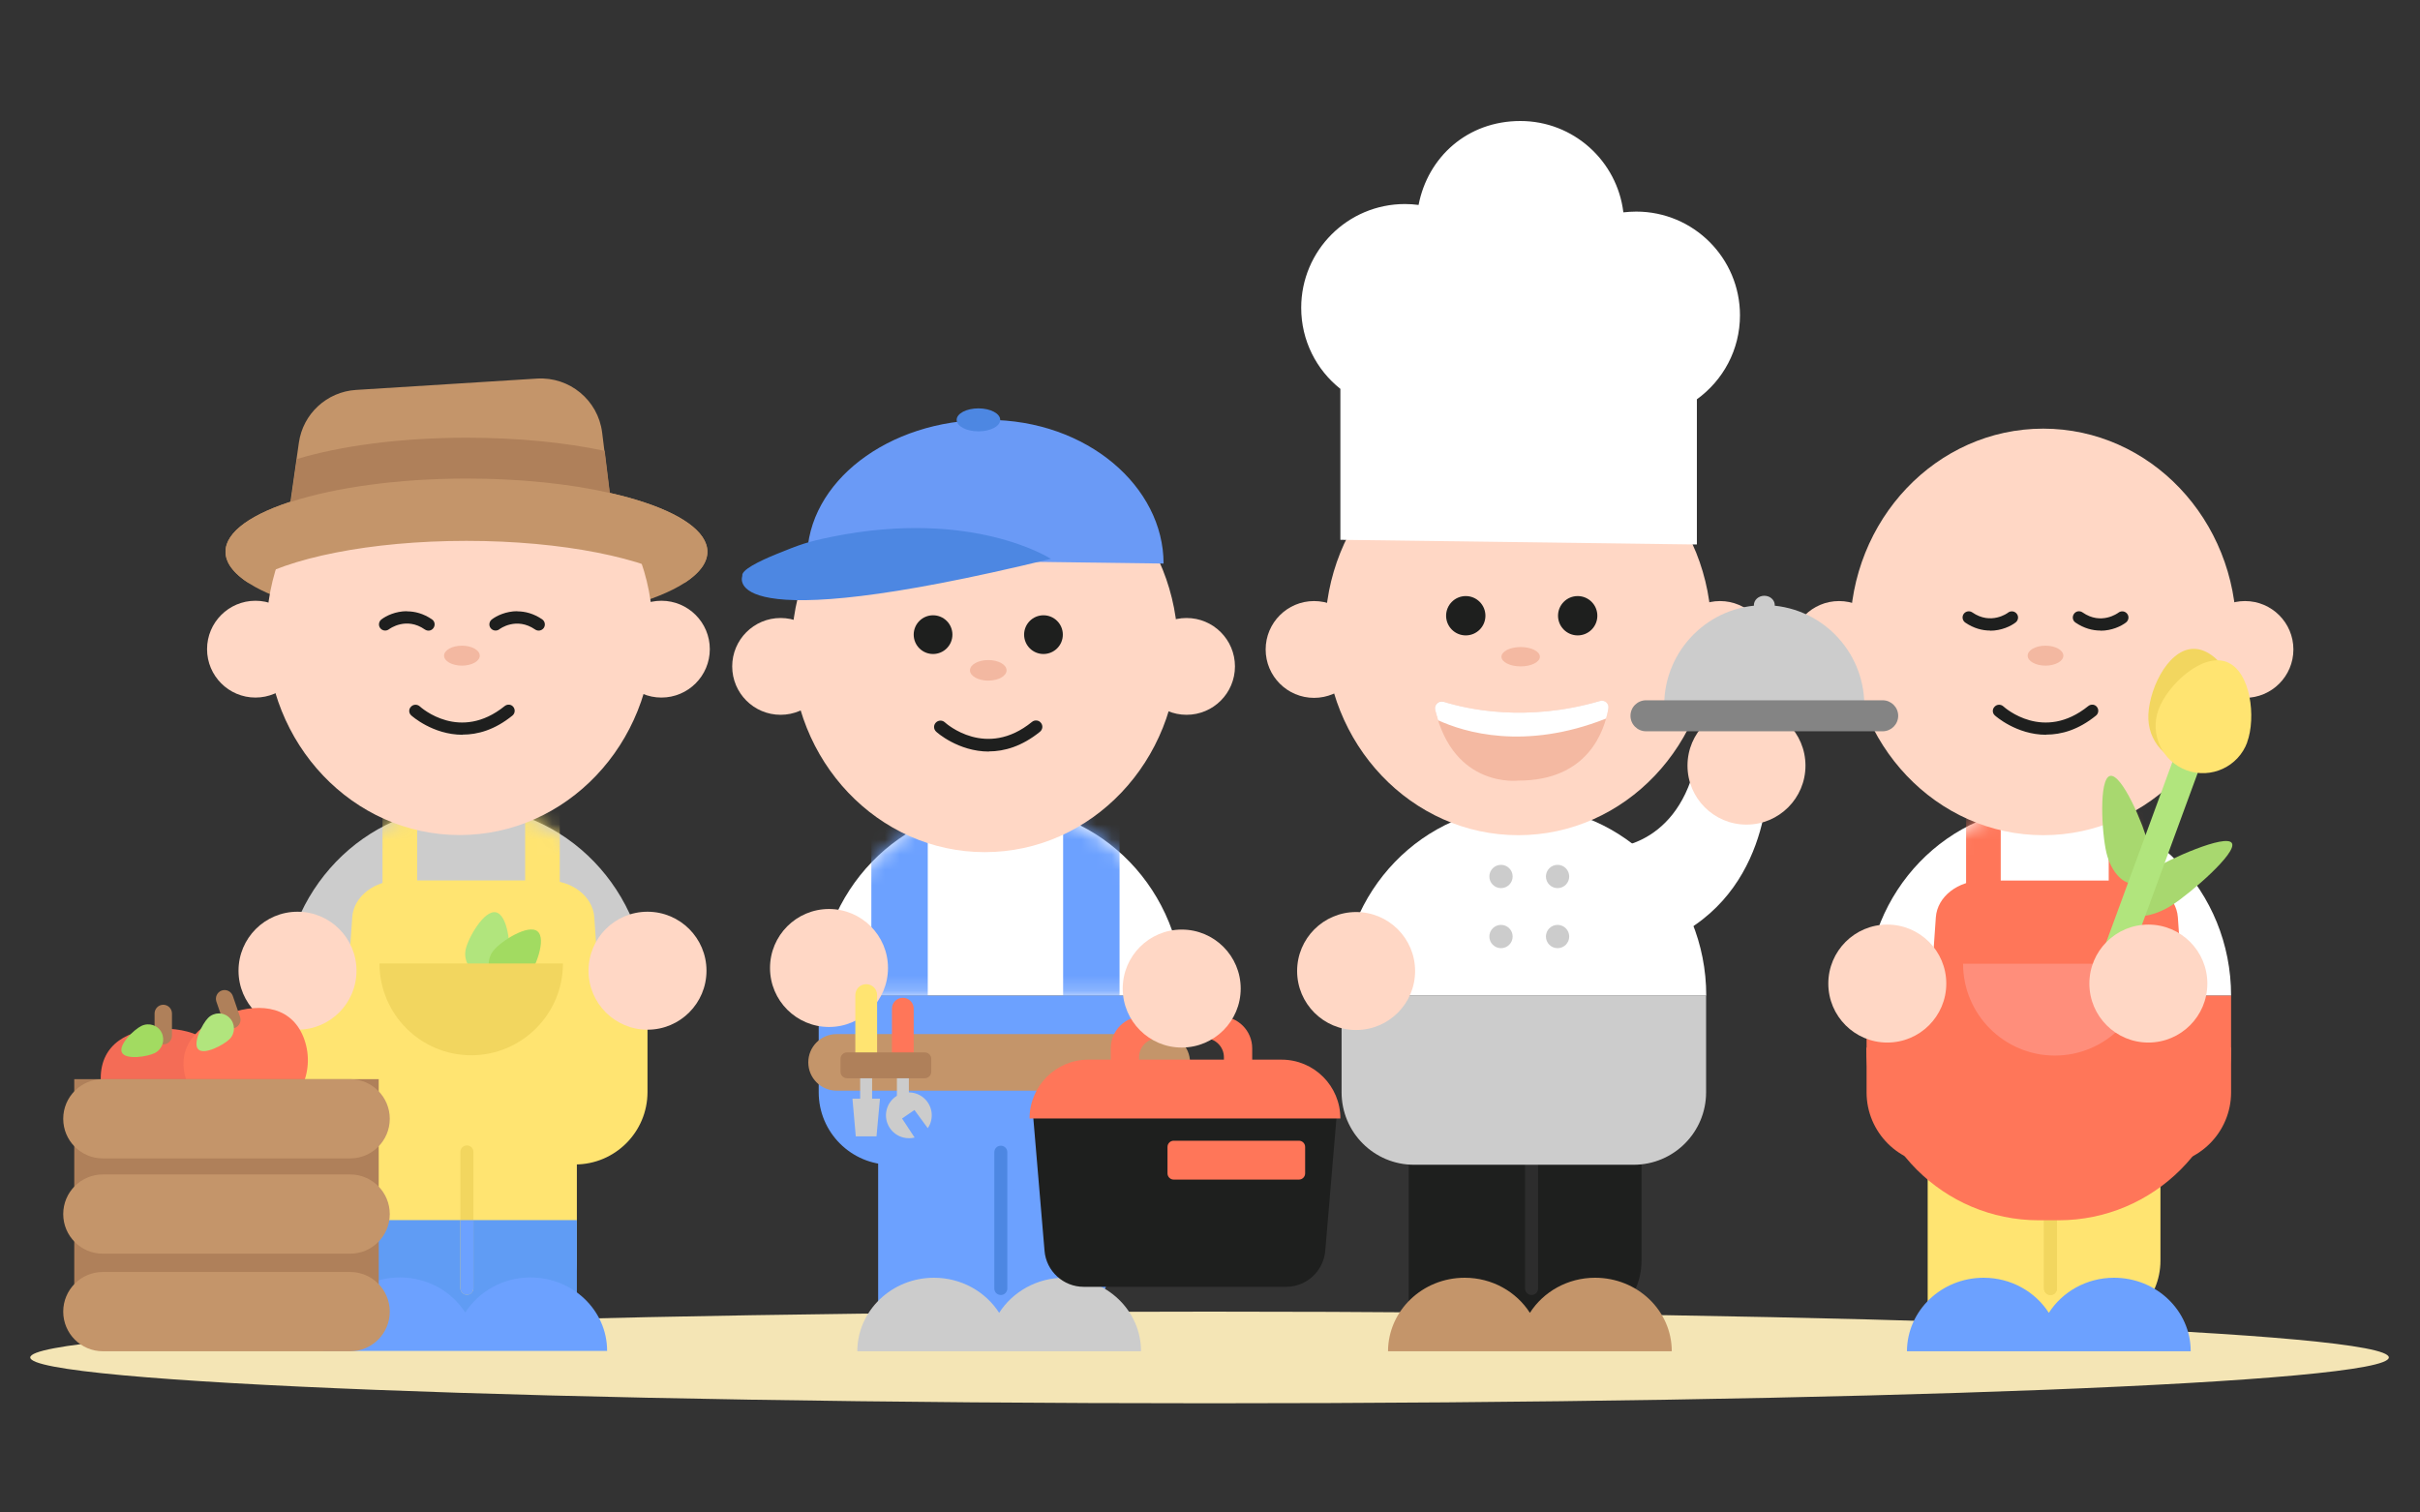 <svg width="160" height="100" viewBox="0 0 160 100" fill="none" xmlns="http://www.w3.org/2000/svg">
<rect x="0" y="0" width="160" height="100" fill="#333333" stroke="none"/>
<path d="M79.97 92.78C123.032 92.78 157.94 91.423 157.94 89.75C157.94 88.076 123.032 86.72 79.97 86.72C36.908 86.72 2 88.076 2 89.75C2 91.423 36.908 92.78 79.97 92.78Z" fill="#F4E5B5"/>
<path d="M142.84 76.87V83.35C142.84 85.91 140.76 87.98 138.21 87.98C135.65 87.98 133.58 85.9 133.58 83.35V71.65H137.63C140.51 71.65 142.85 73.99 142.85 76.87H142.84Z" fill="#FFE471"/>
<path d="M136.72 80.92V87.99H127.45V71.66C132.57 71.66 136.72 75.81 136.72 80.93V80.92Z" fill="#FFE471"/>
<path d="M139.77 84.48C137.95 84.48 136.35 85.41 135.46 86.8C134.57 85.41 132.97 84.48 131.15 84.48C128.35 84.48 126.09 86.66 126.08 89.34C129.11 89.34 133.31 89.34 136.21 89.34C139.02 89.34 142.39 89.34 144.84 89.34C144.84 86.65 142.57 84.48 139.77 84.48Z" fill="#6CA1FF"/>
<path d="M135.57 85.62C135.33 85.62 135.14 85.43 135.14 85.19V76.18C135.14 75.94 135.33 75.75 135.57 75.75C135.81 75.75 136 75.94 136 76.18V85.19C136 85.43 135.81 85.62 135.57 85.62Z" fill="#F2D65F"/>
<path d="M135.14 80.68V85.19C135.14 85.43 135.33 85.62 135.57 85.62C135.81 85.62 136 85.43 136 85.19V80.68H135.14Z" fill="#F2D65F"/>
<path d="M135.45 53.33C128.79 53.33 123.39 58.93 123.39 65.83H147.51C147.51 58.93 142.11 53.33 135.45 53.33Z" fill="white"/>
<path d="M144.45 67.1H127.54L127.99 60.64C128.09 59.28 129.45 58.22 131.11 58.22H140.87C142.53 58.22 143.89 59.28 143.99 60.64L144.44 67.1H144.45Z" fill="#FF7659"/>
<mask id="mask0_1143_140832" style="mask-type:luminance" maskUnits="userSpaceOnUse" x="123" y="53" width="25" height="13">
<path d="M135.45 53.33C128.79 53.33 123.39 58.93 123.39 65.83H147.51C147.51 58.93 142.11 53.33 135.45 53.33Z" fill="white"/>
</mask>
<g mask="url(#mask0_1143_140832)">
<path d="M132.28 52.72H129.99V60.3H132.28V52.72Z" fill="#FF7659"/>
<path d="M141.71 52.72H139.42V60.3H141.71V52.72Z" fill="#FF7659"/>
</g>
<path d="M123.41 65.83V72.22C123.41 74.87 125.56 77.01 128.2 77.01H142.72C145.37 77.01 147.51 74.86 147.51 72.22V65.83H123.41Z" fill="#FF7659"/>
<path d="M121.59 46.14C123.357 46.14 124.79 44.707 124.79 42.94C124.79 41.173 123.357 39.74 121.59 39.74C119.823 39.74 118.39 41.173 118.39 42.94C118.39 44.707 119.823 46.14 121.59 46.14Z" fill="#FFD7C5"/>
<path d="M148.43 46.14C150.197 46.14 151.63 44.707 151.63 42.94C151.63 41.173 150.197 39.74 148.43 39.74C146.663 39.74 145.23 41.173 145.23 42.94C145.23 44.707 146.663 46.14 148.43 46.14Z" fill="#FFD7C5"/>
<path d="M135.09 55.22C142.143 55.22 147.86 49.203 147.86 41.78C147.86 34.357 142.143 28.34 135.09 28.34C128.038 28.34 122.32 34.357 122.32 41.78C122.32 49.203 128.038 55.22 135.09 55.22Z" fill="#FFD7C5"/>
<path d="M123.39 69.27H147.51C147.51 75.57 142.4 80.68 136.1 80.68H134.8C128.5 80.68 123.39 75.57 123.39 69.27Z" fill="#FF7659"/>
<path d="M135.85 69.79C139.2 69.79 141.92 67.07 141.92 63.72H129.79C129.79 67.07 132.51 69.79 135.86 69.79H135.85Z" fill="#FF8E7B"/>
<path d="M124.78 68.93C126.934 68.93 128.68 67.184 128.68 65.03C128.68 62.876 126.934 61.13 124.78 61.13C122.626 61.13 120.88 62.876 120.88 65.03C120.88 67.184 122.626 68.93 124.78 68.93Z" fill="#FFD7C5"/>
<path d="M142.01 55.74C142.31 57.02 141.95 58.21 141.19 58.39C140.43 58.57 139.58 57.67 139.27 56.39C138.96 55.11 138.75 51.48 139.51 51.3C140.27 51.12 141.7 54.46 142.01 55.74Z" fill="#A8D86F"/>
<path d="M143.58 59.86C142.31 60.66 140.96 60.81 140.57 60.18C140.18 59.55 140.88 58.39 142.14 57.59C143.4 56.79 147.17 55.12 147.56 55.74C147.95 56.36 144.84 59.05 143.58 59.86Z" fill="#A8D86F"/>
<path d="M144.406 48.295L146.105 48.919L140.246 64.877C140.074 65.347 139.548 65.59 139.078 65.418C138.609 65.246 138.365 64.719 138.538 64.25L144.396 48.291L144.406 48.295Z" fill="#B1E57D"/>
<path d="M148.28 47.29C148.35 49.01 147.02 50.47 145.29 50.54C143.56 50.61 142.11 49.28 142.04 47.55C141.97 45.82 143.24 42.98 144.97 42.9C146.7 42.82 148.21 45.56 148.28 47.28V47.29Z" fill="#F2D65F"/>
<path d="M148.58 49.07C147.99 50.69 146.19 51.52 144.57 50.93C142.95 50.34 142.12 48.54 142.71 46.92C143.3 45.3 145.58 43.16 147.2 43.76C148.82 44.36 149.17 47.46 148.57 49.08L148.58 49.07Z" fill="#FFE471"/>
<path d="M142.04 68.93C144.194 68.93 145.94 67.184 145.94 65.03C145.94 62.876 144.194 61.13 142.04 61.13C139.886 61.13 138.14 62.876 138.14 65.03C138.14 67.184 139.886 68.93 142.04 68.93Z" fill="#FFD7C5"/>
<path d="M108.53 76.87V83.35C108.53 85.91 106.45 87.98 103.9 87.98C101.34 87.98 99.27 85.9 99.27 83.35V71.65H103.32C106.2 71.65 108.54 73.99 108.54 76.87H108.53Z" fill="#1E1F1E"/>
<path d="M102.41 80.92V87.99H93.14V71.66C98.26 71.66 102.41 75.81 102.41 80.93V80.92Z" fill="#1E1F1E"/>
<path d="M101.26 85.62C101.02 85.62 100.83 85.43 100.83 85.19V76.18C100.83 75.94 101.02 75.75 101.26 75.75C101.5 75.75 101.69 75.94 101.69 76.18V85.19C101.69 85.43 101.5 85.62 101.26 85.62Z" fill="#2D2D2D"/>
<path d="M105.46 84.48C103.64 84.48 102.04 85.41 101.15 86.8C100.26 85.41 98.66 84.48 96.84 84.48C94.04 84.48 91.78 86.66 91.77 89.34C94.8 89.34 99 89.34 101.9 89.34C104.71 89.34 108.08 89.34 110.53 89.34C110.53 86.65 108.26 84.48 105.46 84.48Z" fill="#C4956A"/>
<path d="M106.24 56.08C106.24 56.08 110.69 56.24 112.08 50.62H116.91C116.91 50.62 117.45 58.43 110.92 61.85L106.24 56.08Z" fill="white"/>
<path d="M100.75 53.33C94.09 53.33 88.69 58.93 88.69 65.83H112.81C112.81 58.93 107.41 53.33 100.75 53.33Z" fill="white"/>
<path d="M88.7 65.83V72.22C88.7 74.87 90.85 77.01 93.49 77.01H108.01C110.66 77.01 112.8 74.86 112.8 72.22V65.83H88.7Z" fill="#CCCCCC"/>
<path d="M86.88 46.14C88.647 46.14 90.08 44.707 90.08 42.94C90.08 41.173 88.647 39.74 86.88 39.74C85.113 39.74 83.68 41.173 83.68 42.94C83.68 44.707 85.113 46.14 86.88 46.14Z" fill="#FFD7C5"/>
<path d="M113.72 46.14C115.487 46.14 116.92 44.707 116.92 42.94C116.92 41.173 115.487 39.74 113.72 39.74C111.953 39.74 110.52 41.173 110.52 42.94C110.52 44.707 111.953 46.14 113.72 46.14Z" fill="#FFD7C5"/>
<path d="M100.38 55.22C107.433 55.22 113.15 49.203 113.15 41.78C113.15 34.357 107.433 28.34 100.38 28.34C93.328 28.34 87.61 34.357 87.61 41.78C87.61 49.203 93.328 55.22 100.38 55.22Z" fill="#FFD7C5"/>
<path d="M95.45 46.4C96.99 46.88 100.91 47.77 105.77 46.35C106.09 46.26 106.4 46.52 106.34 46.84C106.08 48.32 105 51.62 100.37 51.61C100.37 51.61 96.1 52.13 94.89 46.93C94.81 46.59 95.12 46.29 95.45 46.39V46.4Z" fill="#F4B9A2"/>
<path d="M106.19 47.5C106.26 47.26 106.31 47.03 106.34 46.84C106.4 46.51 106.09 46.25 105.77 46.35C100.91 47.77 96.99 46.88 95.45 46.4C95.12 46.3 94.81 46.6 94.89 46.94C94.95 47.18 95.02 47.4 95.08 47.62C96.8 48.41 100.8 49.64 106.18 47.51L106.19 47.5Z" fill="white"/>
<path d="M96.91 42.01C97.628 42.01 98.21 41.428 98.21 40.71C98.21 39.992 97.628 39.41 96.91 39.41C96.192 39.41 95.61 39.992 95.61 40.71C95.61 41.428 96.192 42.01 96.91 42.01Z" fill="#1E1F1E"/>
<path d="M104.31 42.01C105.028 42.01 105.61 41.428 105.61 40.71C105.61 39.992 105.028 39.41 104.31 39.41C103.592 39.41 103.01 39.992 103.01 40.71C103.01 41.428 103.592 42.01 104.31 42.01Z" fill="#1E1F1E"/>
<path d="M100.54 44.06C101.241 44.06 101.81 43.773 101.81 43.42C101.81 43.067 101.241 42.78 100.54 42.78C99.839 42.78 99.27 43.067 99.27 43.42C99.27 43.773 99.839 44.06 100.54 44.06Z" fill="#F4B9A2"/>
<path d="M89.66 68.1C91.814 68.1 93.56 66.354 93.56 64.2C93.56 62.046 91.814 60.3 89.66 60.3C87.506 60.3 85.76 62.046 85.76 64.2C85.76 66.354 87.506 68.1 89.66 68.1Z" fill="#FFD7C5"/>
<path d="M99.24 58.72C99.665 58.72 100.01 58.375 100.01 57.95C100.01 57.525 99.665 57.18 99.24 57.18C98.815 57.18 98.47 57.525 98.47 57.95C98.47 58.375 98.815 58.72 99.24 58.72Z" fill="#CCCCCC"/>
<path d="M102.98 58.72C103.405 58.72 103.75 58.375 103.75 57.95C103.75 57.525 103.405 57.18 102.98 57.18C102.555 57.18 102.21 57.525 102.21 57.95C102.21 58.375 102.555 58.72 102.98 58.72Z" fill="#CCCCCC"/>
<path d="M99.24 62.69C99.665 62.69 100.01 62.345 100.01 61.92C100.01 61.495 99.665 61.15 99.24 61.15C98.815 61.15 98.47 61.495 98.47 61.92C98.47 62.345 98.815 62.69 99.24 62.69Z" fill="#CCCCCC"/>
<path d="M102.98 62.69C103.405 62.69 103.75 62.345 103.75 61.92C103.75 61.495 103.405 61.15 102.98 61.15C102.555 61.15 102.21 61.495 102.21 61.92C102.21 62.345 102.555 62.69 102.98 62.69Z" fill="#CCCCCC"/>
<path d="M115.47 54.52C117.624 54.52 119.37 52.774 119.37 50.62C119.37 48.466 117.624 46.72 115.47 46.72C113.316 46.72 111.57 48.466 111.57 50.62C111.57 52.774 113.316 54.52 115.47 54.52Z" fill="#FFD7C5"/>
<path d="M116.65 40.01C113 40.01 110.03 42.97 110.03 46.63H123.26C123.26 42.98 120.3 40.01 116.64 40.01H116.65Z" fill="#CCCCCC"/>
<path d="M116.65 40.63C117.031 40.63 117.34 40.352 117.34 40.01C117.34 39.667 117.031 39.39 116.65 39.39C116.269 39.39 115.96 39.667 115.96 40.01C115.96 40.352 116.269 40.63 116.65 40.63Z" fill="#CCCCCC"/>
<path d="M124.47 46.3H108.83C108.261 46.3 107.8 46.759 107.8 47.325C107.8 47.891 108.261 48.35 108.83 48.35H124.47C125.039 48.35 125.5 47.891 125.5 47.325C125.5 46.759 125.039 46.3 124.47 46.3Z" fill="#848484"/>
<path d="M115.04 20.85C115.04 17.06 111.97 13.99 108.18 13.99C107.89 13.99 107.61 14.01 107.33 14.04C106.92 10.64 104.03 8 100.52 8C97.01 8 94.4 10.39 93.79 13.55C93.49 13.51 93.19 13.49 92.89 13.49C89.1 13.49 86.03 16.56 86.03 20.35C86.03 22.52 87.04 24.46 88.62 25.71V35.69L112.19 36V26.4C113.92 25.15 115.04 23.13 115.04 20.84V20.85Z" fill="white"/>
<path d="M30.75 53.31C24.09 53.31 18.69 58.91 18.69 65.81H42.81C42.81 58.91 37.41 53.31 30.75 53.31Z" fill="#CCCCCC"/>
<path d="M39.75 67.09H22.84L23.29 60.63C23.39 59.27 24.75 58.21 26.41 58.21H36.17C37.83 58.21 39.19 59.27 39.29 60.63L39.74 67.09H39.75Z" fill="#FFE471"/>
<mask id="mask1_1143_140832" style="mask-type:luminance" maskUnits="userSpaceOnUse" x="18" y="53" width="25" height="13">
<path d="M30.75 53.31C24.09 53.31 18.69 58.91 18.69 65.81H42.81C42.81 58.91 37.41 53.31 30.75 53.31Z" fill="white"/>
</mask>
<g mask="url(#mask1_1143_140832)">
<path d="M27.58 52.7H25.29V60.28H27.58V52.7Z" fill="#FFE471"/>
<path d="M37.01 52.7H34.72V60.28H37.01V52.7Z" fill="#FFE471"/>
</g>
<path d="M30.84 41.32C39.638 41.32 46.77 39.153 46.77 36.48C46.77 33.807 39.638 31.64 30.84 31.64C22.042 31.64 14.91 33.807 14.91 36.48C14.91 39.153 22.042 41.32 30.84 41.32Z" fill="#C4956A"/>
<path d="M38.14 76.86V83.34C38.14 85.9 36.06 87.97 33.51 87.97C30.95 87.97 28.88 85.89 28.88 83.34V71.64H32.93C35.81 71.64 38.15 73.98 38.15 76.86H38.14Z" fill="#FFE471"/>
<path d="M32.02 80.91V87.98H22.75V71.65C27.87 71.65 32.02 75.8 32.02 80.92V80.91Z" fill="#FFE471"/>
<path d="M18.71 65.81V72.2C18.71 74.85 20.86 76.99 23.5 76.99H38.02C40.67 76.99 42.81 74.84 42.81 72.2V65.81H18.71Z" fill="#FFE471"/>
<path d="M16.89 46.12C18.657 46.12 20.09 44.687 20.09 42.92C20.09 41.153 18.657 39.72 16.89 39.72C15.123 39.72 13.69 41.153 13.69 42.92C13.69 44.687 15.123 46.12 16.89 46.12Z" fill="#FFD7C5"/>
<path d="M43.73 46.12C45.497 46.12 46.93 44.687 46.93 42.92C46.93 41.153 45.497 39.72 43.73 39.72C41.962 39.72 40.53 41.153 40.53 42.92C40.53 44.687 41.962 46.12 43.73 46.12Z" fill="#FFD7C5"/>
<path d="M30.39 55.21C37.443 55.21 43.16 49.193 43.16 41.77C43.16 34.347 37.443 28.33 30.39 28.33C23.337 28.33 17.62 34.347 17.62 41.77C17.62 49.193 23.337 55.21 30.39 55.21Z" fill="#FFD7C5"/>
<path d="M19.67 68.08C21.824 68.08 23.57 66.334 23.57 64.18C23.57 62.026 21.824 60.28 19.67 60.28C17.516 60.28 15.77 62.026 15.77 64.18C15.77 66.334 17.516 68.08 19.67 68.08Z" fill="#FFD7C5"/>
<path d="M42.81 68.08C44.964 68.08 46.71 66.334 46.71 64.18C46.71 62.026 44.964 60.28 42.81 60.28C40.656 60.28 38.91 62.026 38.91 64.18C38.91 66.334 40.656 68.08 42.81 68.08Z" fill="#FFD7C5"/>
<path d="M38.14 80.67H22.75V87.98H38.14V80.67Z" fill="#609CF4"/>
<path d="M35.07 84.46C33.25 84.46 31.65 85.39 30.76 86.78C29.87 85.39 28.27 84.46 26.45 84.46C23.65 84.46 21.39 86.64 21.38 89.32C24.41 89.32 28.61 89.32 31.51 89.32C34.32 89.32 37.69 89.32 40.14 89.32C40.14 86.63 37.87 84.46 35.07 84.46Z" fill="#6CA1FF"/>
<path d="M30.87 85.6C30.63 85.6 30.44 85.41 30.44 85.17V76.16C30.44 75.92 30.63 75.73 30.87 75.73C31.11 75.73 31.3 75.92 31.3 76.16V85.17C31.3 85.41 31.11 85.6 30.87 85.6Z" fill="#F2D65F"/>
<path d="M30.44 80.67V85.18C30.44 85.42 30.63 85.61 30.87 85.61C31.11 85.61 31.3 85.42 31.3 85.18V80.67H30.44Z" fill="#6CA1FF"/>
<path d="M33.62 63.38C33.45 64.16 32.68 64.66 31.9 64.49C31.12 64.32 30.62 63.55 30.79 62.77C30.96 61.99 32.01 60.15 32.79 60.32C33.57 60.49 33.79 62.59 33.62 63.37V63.38Z" fill="#B1E57D"/>
<path d="M34.88 64.67C34.37 65.29 33.46 65.38 32.84 64.87C32.22 64.36 32.13 63.45 32.64 62.83C33.15 62.21 34.93 61.07 35.54 61.58C36.15 62.09 35.38 64.05 34.87 64.67H34.88Z" fill="#A2DB61"/>
<path d="M31.15 69.77C34.5 69.77 37.22 67.05 37.22 63.7H25.09C25.09 67.05 27.81 69.77 31.16 69.77H31.15Z" fill="#F2D65F"/>
<path d="M40.53 34.46H19.02L19.76 29.27C20.03 27.36 21.61 25.9 23.54 25.78L35.51 25.03C37.66 24.9 39.54 26.46 39.81 28.59L40.54 34.47L40.53 34.46Z" fill="#C4956A"/>
<path d="M16.42 38.54C18.97 36.9 24.47 35.76 30.84 35.76C37.21 35.76 42.71 36.9 45.26 38.54C46.23 37.91 46.77 37.22 46.77 36.48C46.77 33.81 39.64 31.64 30.84 31.64C22.04 31.64 14.91 33.81 14.91 36.48C14.91 37.22 15.45 37.91 16.42 38.54Z" fill="#C4956A"/>
<path d="M30.86 31.64C34.4 31.64 37.67 31.99 40.32 32.59L39.98 29.81C37.4 29.26 34.26 28.94 30.87 28.94C26.48 28.94 22.51 29.48 19.63 30.35L19.23 33.18C22.14 32.24 26.28 31.64 30.87 31.64H30.86Z" fill="#AF805A"/>
<path d="M6.66 71.29C6.66 73.57 8.51 75.41 10.78 75.41C13.05 75.41 14.9 73.56 14.9 71.29C14.9 69.02 13.05 68.01 10.78 68.01C8.51 68.01 6.66 69.01 6.66 71.29Z" fill="#F46C56"/>
<path d="M10.22 68.47C10.22 68.79 10.477 69.05 10.795 69.05C11.113 69.05 11.37 68.79 11.37 68.47V67.01C11.37 66.69 11.113 66.43 10.795 66.43C10.477 66.43 10.22 66.69 10.22 67.01V68.47Z" fill="#AF805A"/>
<path d="M10.24 69.62C10.73 69.37 10.93 68.78 10.69 68.28C10.45 67.78 9.85 67.59 9.35 67.83C8.85 68.07 7.81 69.09 8.06 69.59C8.31 70.09 9.75 69.87 10.24 69.62Z" fill="#A2DB61"/>
<path d="M12.34 71.44C13.08 73.59 15.43 74.73 17.58 73.99C19.73 73.25 20.87 70.9 20.13 68.75C19.39 66.6 17.32 66.25 15.16 67C13 67.75 11.59 69.29 12.33 71.44H12.34Z" fill="#FF7659"/>
<path d="M14.783 67.606C14.888 67.909 15.216 68.07 15.516 67.966C15.816 67.863 15.975 67.533 15.87 67.231L15.394 65.85C15.29 65.548 14.961 65.386 14.661 65.49C14.361 65.593 14.203 65.923 14.307 66.226L14.783 67.606Z" fill="#AF805A"/>
<path d="M15.18 68.7C15.57 68.31 15.56 67.68 15.17 67.29C14.78 66.9 14.15 66.91 13.76 67.3C13.37 67.69 12.72 68.99 13.11 69.38C13.5 69.77 14.79 69.09 15.18 68.7Z" fill="#B1E57D"/>
<path d="M4.91 87.92H25.04L25.04 71.35H4.91L4.91 87.92Z" fill="#AF805A"/>
<path d="M6.8 76.59H23.15C24.597 76.59 25.77 75.417 25.77 73.97C25.77 72.523 24.597 71.35 23.15 71.35H6.8C5.353 71.35 4.18 72.523 4.18 73.97C4.18 75.417 5.353 76.59 6.8 76.59Z" fill="#C4956A"/>
<path d="M6.8 89.34H23.15C24.597 89.34 25.77 88.167 25.77 86.72C25.77 85.273 24.597 84.1 23.15 84.1H6.8C5.353 84.1 4.18 85.273 4.18 86.72C4.18 88.167 5.353 89.34 6.8 89.34Z" fill="#C4956A"/>
<path d="M6.8 82.89H23.15C24.597 82.89 25.77 81.717 25.77 80.27C25.77 78.823 24.597 77.65 23.15 77.65H6.8C5.353 77.65 4.18 78.823 4.18 80.27C4.18 81.717 5.353 82.89 6.8 82.89Z" fill="#C4956A"/>
<path d="M66.17 53.33C59.51 53.33 54.11 58.93 54.11 65.83H78.23C78.23 58.93 72.83 53.33 66.17 53.33Z" fill="white"/>
<path d="M54.13 65.83V72.22C54.13 74.87 56.28 77.01 58.92 77.01H73.44C76.09 77.01 78.23 74.86 78.23 72.22V65.83H54.13Z" fill="#6CA1FF"/>
<path d="M73.45 76.87V83.35C73.45 85.91 71.37 87.98 68.82 87.98C66.26 87.98 64.19 85.9 64.19 83.35V71.65H68.24C71.12 71.65 73.46 73.99 73.46 76.87H73.45Z" fill="#6CA1FF"/>
<path d="M67.33 80.93V88H58.06V71.67C63.18 71.67 67.33 75.82 67.33 80.94V80.93Z" fill="#6CA1FF"/>
<path d="M66.17 85.62C65.93 85.62 65.74 85.43 65.74 85.19V76.18C65.74 75.94 65.93 75.75 66.17 75.75C66.41 75.75 66.6 75.94 66.6 76.18V85.19C66.6 85.43 66.41 85.62 66.17 85.62Z" fill="#4D87E2"/>
<path d="M70.37 84.48C68.55 84.48 66.95 85.41 66.06 86.8C65.17 85.41 63.57 84.48 61.75 84.48C58.95 84.48 56.69 86.66 56.68 89.34C59.71 89.34 63.91 89.34 66.81 89.34C69.62 89.34 72.99 89.34 75.44 89.34C75.44 86.65 73.17 84.48 70.37 84.48Z" fill="#CCCCCC"/>
<mask id="mask2_1143_140832" style="mask-type:luminance" maskUnits="userSpaceOnUse" x="54" y="53" width="25" height="13">
<path d="M66.17 53.33C59.51 53.33 54.11 58.93 54.11 65.83H78.23C78.23 58.93 72.83 53.33 66.17 53.33Z" fill="white"/>
</mask>
<g mask="url(#mask2_1143_140832)">
<path d="M61.34 52.61H57.61V66.12H61.34V52.61Z" fill="#6CA1FF"/>
<path d="M74.02 52.61H70.29V66.12H74.02V52.61Z" fill="#6CA1FF"/>
</g>
<path d="M51.61 47.26C53.377 47.26 54.81 45.827 54.81 44.06C54.81 42.293 53.377 40.86 51.61 40.86C49.843 40.86 48.41 42.293 48.41 44.06C48.41 45.827 49.843 47.26 51.61 47.26Z" fill="#FFD7C5"/>
<path d="M78.45 47.26C80.217 47.26 81.65 45.827 81.65 44.06C81.65 42.293 80.217 40.86 78.45 40.86C76.683 40.86 75.25 42.293 75.25 44.06C75.25 45.827 76.683 47.26 78.45 47.26Z" fill="#FFD7C5"/>
<path d="M65.11 56.34C72.163 56.34 77.88 50.323 77.88 42.9C77.88 35.477 72.163 29.46 65.11 29.46C58.058 29.46 52.34 35.477 52.34 42.9C52.34 50.323 58.058 56.34 65.11 56.34Z" fill="#FFD7C5"/>
<path d="M65.3 27.76C58.71 27.76 53.36 31.87 53.36 36.95L76.93 37.26C76.93 32.19 71.89 27.76 65.3 27.76Z" fill="#6A9AF6"/>
<path d="M55 35.49C53.39 35.82 52.89 36 51.37 36.62C50.16 37.11 48.98 37.7 49.08 38.08C49.08 38.08 47.28 42.35 69.48 36.95C69.48 36.95 64.35 33.6 55 35.49Z" fill="#4D87E2"/>
<path d="M54.81 67.9C56.964 67.9 58.71 66.154 58.71 64C58.71 61.846 56.964 60.1 54.81 60.1C52.656 60.1 50.91 61.846 50.91 64C50.91 66.154 52.656 67.9 54.81 67.9Z" fill="#FFD7C5"/>
<path d="M76.81 68.37H55.31C54.277 68.37 53.44 69.207 53.44 70.24C53.44 71.273 54.277 72.11 55.31 72.11H76.81C77.843 72.11 78.68 71.273 78.68 70.24C78.68 69.207 77.843 68.37 76.81 68.37Z" fill="#C4956A"/>
<path d="M85.79 70.9H70.89C69.37 70.9 68.18 72.2 68.3 73.71L69.06 82.7C69.17 84.04 70.3 85.08 71.65 85.08H85.03C86.38 85.08 87.5 84.05 87.62 82.7L88.38 73.71C88.51 72.2 87.31 70.9 85.79 70.9Z" fill="#1E1F1E"/>
<path d="M71.95 70.06H84.73C86.88 70.06 88.62 71.8 88.62 73.95H68.07C68.07 71.8 69.81 70.06 71.96 70.06H71.95Z" fill="#FF7659"/>
<path d="M80.69 67.2H75.55C74.39 67.2 73.44 68.14 73.44 69.31V70.33H75.31V69.9C75.31 69.21 75.87 68.65 76.56 68.65H79.67C80.36 68.65 80.92 69.21 80.92 69.9V70.33H82.79V69.31C82.79 68.15 81.85 67.2 80.68 67.2H80.69Z" fill="#FF7659"/>
<path d="M78.13 69.26C80.284 69.26 82.03 67.514 82.03 65.36C82.03 63.206 80.284 61.46 78.13 61.46C75.976 61.46 74.23 63.206 74.23 65.36C74.23 67.514 75.976 69.26 78.13 69.26Z" fill="#FFD7C5"/>
<path d="M85.88 75.42H77.6C77.374 75.42 77.19 75.603 77.19 75.83V77.58C77.19 77.806 77.374 77.99 77.6 77.99H85.88C86.106 77.99 86.29 77.806 86.29 77.58V75.83C86.29 75.603 86.106 75.42 85.88 75.42Z" fill="#FF7659"/>
<path d="M60.09 70.32H59.3V73.6H60.09V70.32Z" fill="#CCCCCC"/>
<path d="M57.66 70.32H56.87V73.6H57.66V70.32Z" fill="#CCCCCC"/>
<path d="M59.69 65.97C60.09 65.97 60.41 66.29 60.41 66.69V70.74H58.97V66.69C58.97 66.29 59.29 65.97 59.69 65.97Z" fill="#FF7659"/>
<path d="M60.46 73.39L61.34 74.59C61.44 74.44 61.52 74.28 61.56 74.1C61.76 73.29 61.26 72.47 60.45 72.27C59.64 72.07 58.82 72.57 58.62 73.38C58.42 74.19 58.92 75.01 59.73 75.21C59.98 75.27 60.24 75.27 60.47 75.21L59.64 73.95L60.46 73.39Z" fill="#CCCCCC"/>
<path d="M57.95 75.13H56.58L56.36 72.64H58.18L57.95 75.13Z" fill="#CCCCCC"/>
<path d="M57.27 65.07C57.67 65.07 57.99 65.39 57.99 65.79V70.74H56.55V65.79C56.55 65.39 56.87 65.07 57.27 65.07Z" fill="#FFE471"/>
<path d="M61.14 69.58H56C55.763 69.58 55.57 69.773 55.57 70.01V70.86C55.57 71.098 55.763 71.29 56 71.29H61.14C61.378 71.29 61.57 71.098 61.57 70.86V70.01C61.57 69.773 61.378 69.58 61.14 69.58Z" fill="#AF805A"/>
<path d="M64.69 28.52C65.485 28.52 66.13 28.18 66.13 27.76C66.13 27.34 65.485 27 64.69 27C63.895 27 63.25 27.34 63.25 27.76C63.25 28.18 63.895 28.52 64.69 28.52Z" fill="#4D87E2"/>
<path d="M135.24 44.01C135.891 44.01 136.42 43.714 136.42 43.35C136.42 42.985 135.891 42.69 135.24 42.69C134.588 42.69 134.06 42.985 134.06 43.35C134.06 43.714 134.588 44.01 135.24 44.01Z" fill="#F3B8A1"/>
<path d="M135.28 48.58C133.31 48.58 131.91 47.32 131.89 47.3C131.72 47.15 131.71 46.89 131.87 46.73C132.02 46.56 132.28 46.55 132.45 46.7C132.56 46.8 135.11 49.07 138.07 46.68C138.25 46.54 138.5 46.56 138.64 46.74C138.78 46.92 138.75 47.17 138.58 47.31C137.41 48.26 136.28 48.57 135.29 48.57L135.28 48.58Z" fill="#1E1F1E"/>
<path d="M131.58 41.69C131.07 41.69 130.5 41.55 129.93 41.16C129.75 41.03 129.7 40.78 129.83 40.59C129.96 40.41 130.21 40.36 130.4 40.49C131.63 41.34 132.73 40.54 132.77 40.5C132.95 40.37 133.2 40.4 133.34 40.58C133.48 40.76 133.44 41.01 133.27 41.15C132.95 41.4 132.32 41.7 131.58 41.7V41.69Z" fill="#1E1F1E"/>
<path d="M138.87 41.69C138.36 41.69 137.79 41.55 137.22 41.16C137.03 41.03 136.99 40.78 137.12 40.59C137.25 40.4 137.5 40.36 137.69 40.49C138.92 41.35 140.02 40.54 140.07 40.5C140.25 40.37 140.5 40.4 140.64 40.58C140.78 40.76 140.74 41.01 140.57 41.15C140.25 41.4 139.62 41.7 138.88 41.7L138.87 41.69Z" fill="#1E1F1E"/>
<path d="M30.54 44.01C31.192 44.01 31.72 43.714 31.72 43.35C31.72 42.985 31.192 42.69 30.54 42.69C29.888 42.69 29.36 42.985 29.36 43.35C29.36 43.714 29.888 44.01 30.54 44.01Z" fill="#F3B8A1"/>
<path d="M30.58 48.58C28.61 48.58 27.21 47.32 27.19 47.3C27.02 47.15 27.01 46.89 27.17 46.73C27.32 46.56 27.58 46.55 27.75 46.7C27.86 46.8 30.41 49.07 33.37 46.68C33.55 46.54 33.8 46.56 33.94 46.74C34.08 46.92 34.05 47.17 33.88 47.31C32.71 48.26 31.58 48.57 30.59 48.57L30.58 48.58Z" fill="#1E1F1E"/>
<path d="M34.2 40.42C34.71 40.42 35.28 40.56 35.85 40.95C36.03 41.08 36.08 41.33 35.95 41.52C35.82 41.7 35.57 41.75 35.38 41.62C34.15 40.77 33.05 41.57 33.01 41.61C32.83 41.74 32.58 41.71 32.44 41.53C32.3 41.35 32.34 41.1 32.51 40.96C32.83 40.71 33.46 40.41 34.2 40.41V40.42Z" fill="#1E1F1E"/>
<path d="M26.91 40.42C27.42 40.42 27.99 40.56 28.56 40.95C28.75 41.08 28.79 41.33 28.66 41.52C28.53 41.71 28.28 41.75 28.09 41.62C26.86 40.76 25.76 41.57 25.71 41.61C25.53 41.74 25.28 41.71 25.14 41.53C25 41.35 25.04 41.1 25.21 40.96C25.53 40.71 26.16 40.41 26.9 40.41L26.91 40.42Z" fill="#1E1F1E"/>
<path d="M61.69 43.24C62.397 43.24 62.97 42.667 62.97 41.96C62.97 41.253 62.397 40.68 61.69 40.68C60.983 40.68 60.41 41.253 60.41 41.96C60.41 42.667 60.983 43.24 61.69 43.24Z" fill="#1E1F1E"/>
<path d="M68.99 43.24C69.697 43.24 70.27 42.667 70.27 41.96C70.27 41.253 69.697 40.68 68.99 40.68C68.283 40.68 67.71 41.253 67.71 41.96C67.71 42.667 68.283 43.24 68.99 43.24Z" fill="#1E1F1E"/>
<path d="M65.34 45C66.009 45 66.55 44.695 66.55 44.32C66.55 43.944 66.009 43.64 65.34 43.64C64.672 43.64 64.13 43.944 64.13 44.32C64.13 44.695 64.672 45 65.34 45Z" fill="#F3B8A1"/>
<path d="M65.38 49.69C63.35 49.69 61.91 48.4 61.89 48.37C61.72 48.21 61.71 47.95 61.87 47.78C62.03 47.61 62.29 47.6 62.46 47.75C62.57 47.85 65.2 50.19 68.23 47.73C68.41 47.58 68.68 47.61 68.82 47.79C68.97 47.97 68.94 48.23 68.76 48.38C67.56 49.35 66.4 49.68 65.38 49.68V49.69Z" fill="#1E1F1E"/>
</svg>
